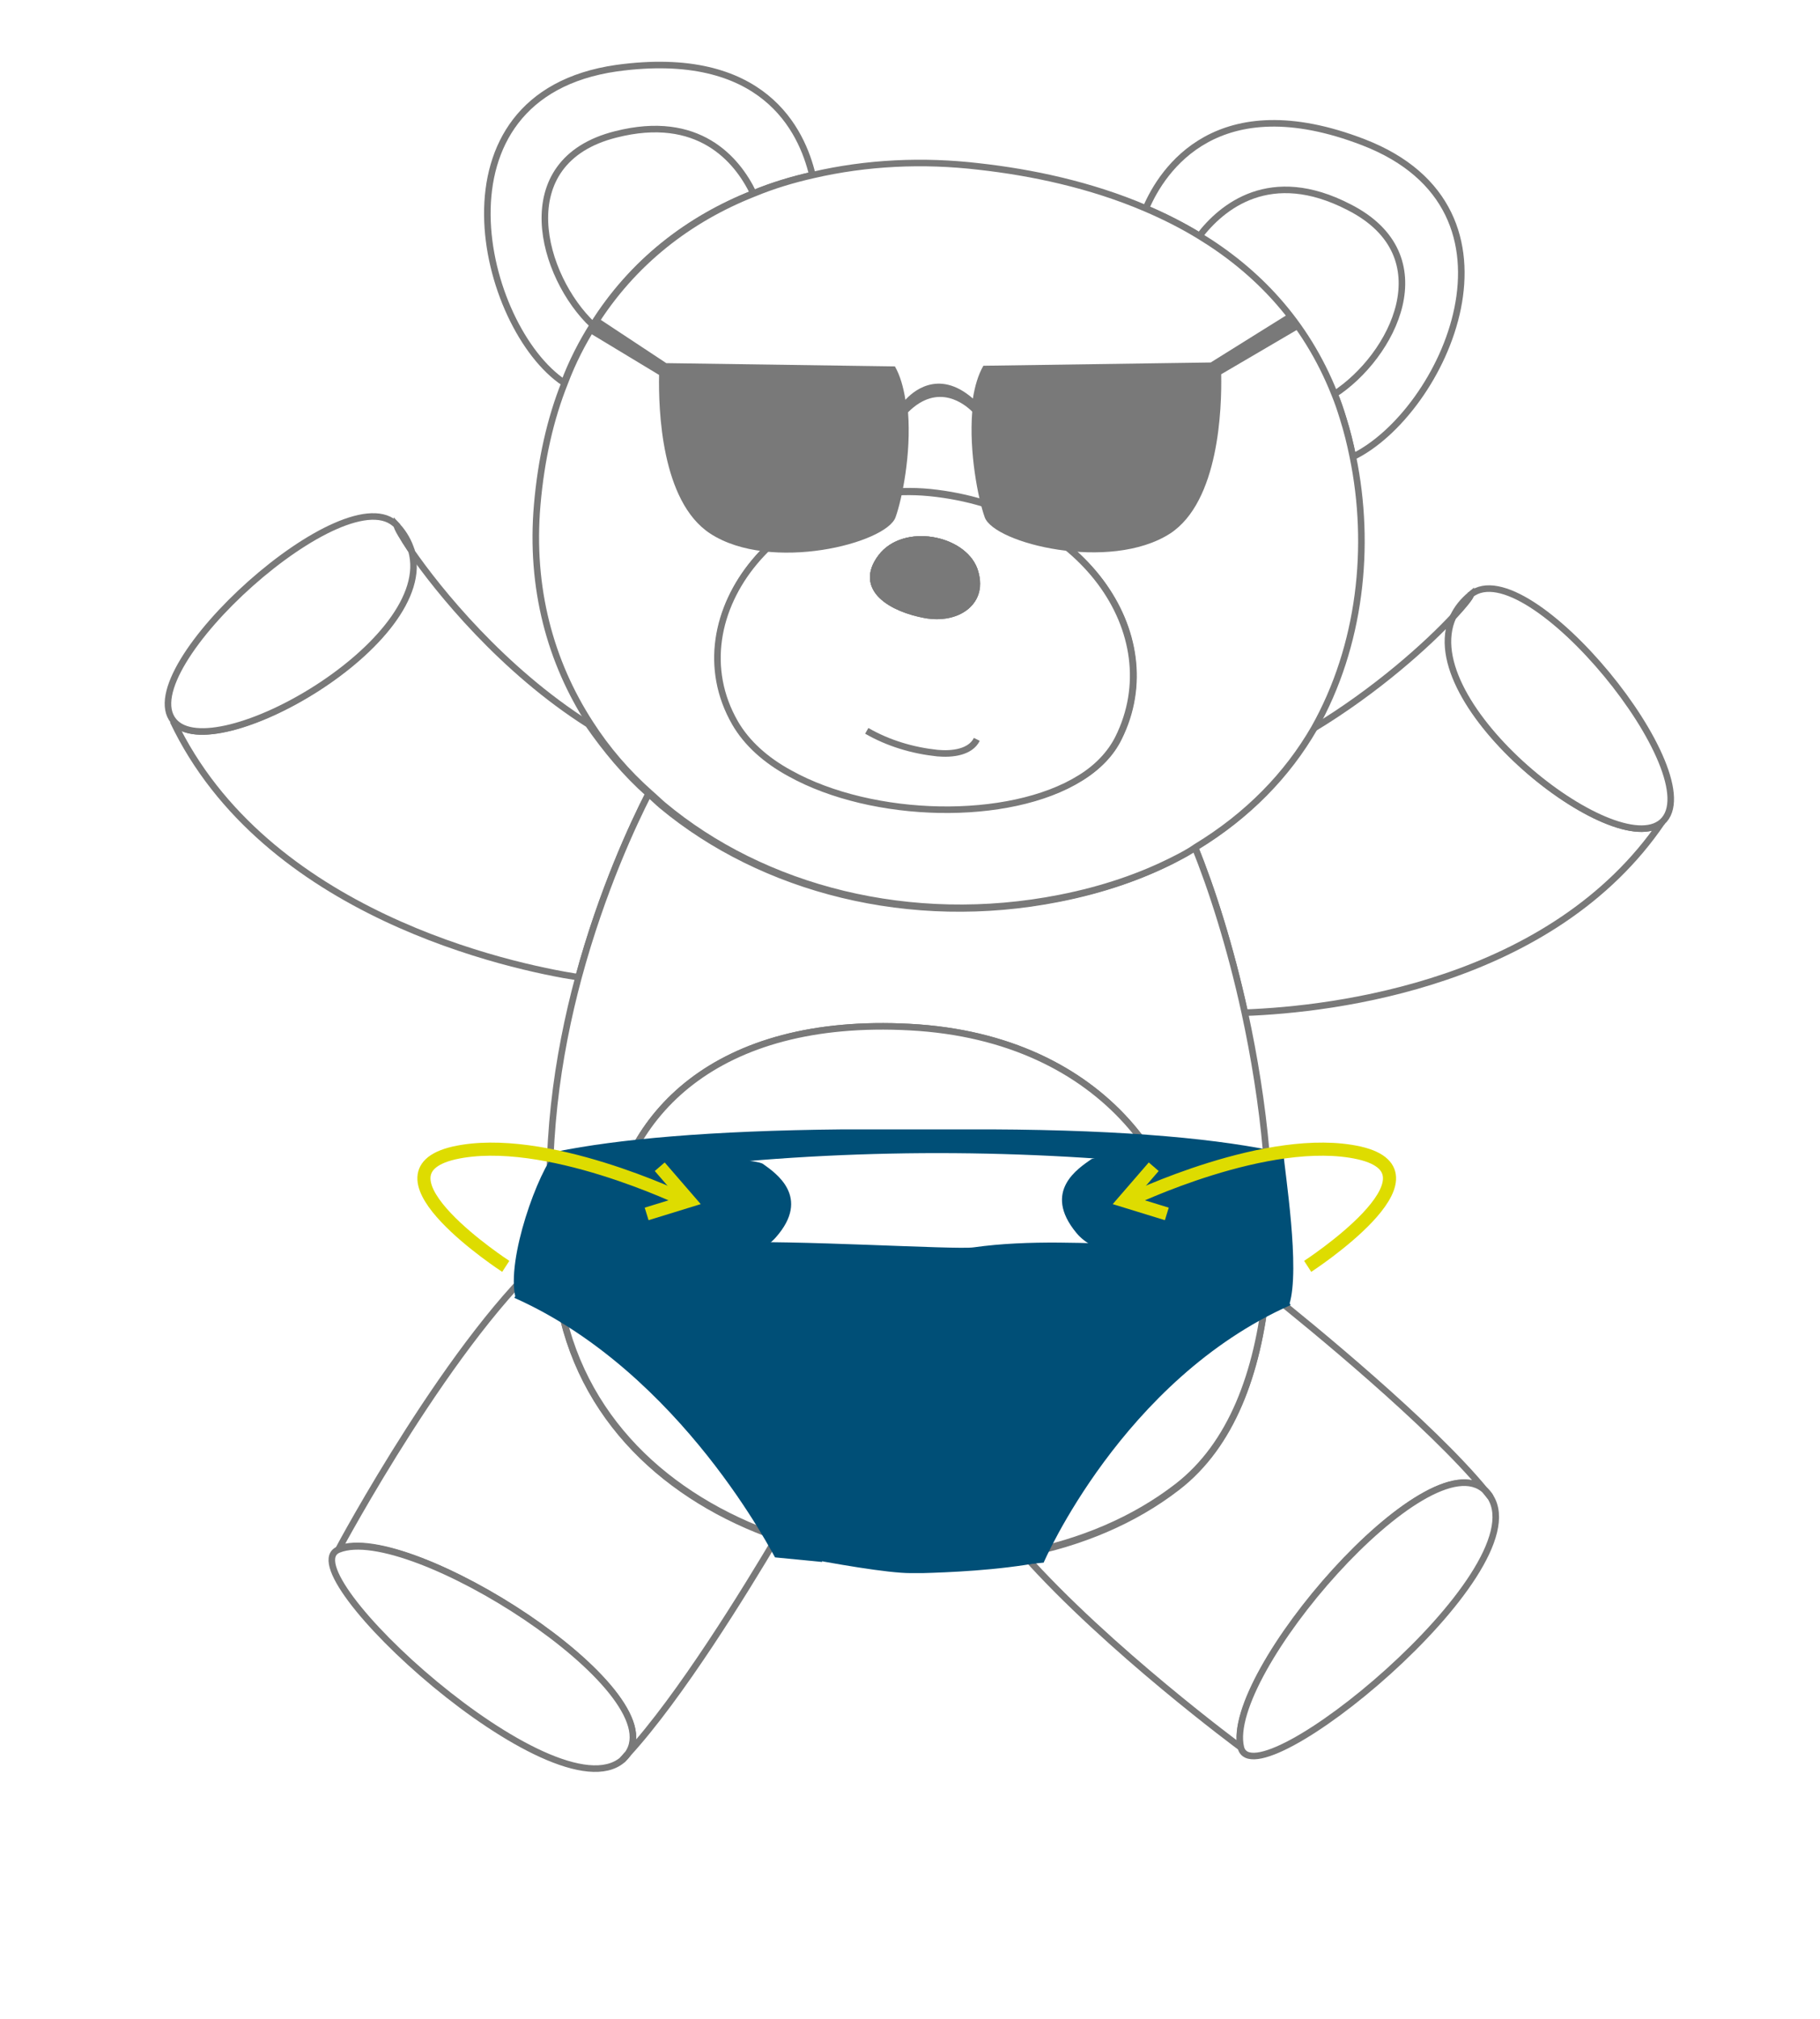 <?xml version="1.0" encoding="utf-8"?>
<!-- Generator: Adobe Illustrator 22.1.0, SVG Export Plug-In . SVG Version: 6.00 Build 0)  -->
<svg version="1.1" id="Calque_41" xmlns="http://www.w3.org/2000/svg" xmlns:xlink="http://www.w3.org/1999/xlink" x="0px" y="0px"
	 viewBox="0 0 277.8 308" style="enable-background:new 0 0 277.8 308;" xml:space="preserve">
<style type="text/css">
	.st0{fill-rule:evenodd;clip-rule:evenodd;fill:#2B8B9D;}
	.st1{fill:none;}
	.st2{fill:#FFFFFF;}
	.st3{fill:#1D1D1B;}
	.st4{fill:#797979;}
	.st5{fill:#323232;}
	.st6{fill:#878787;}
	.st7{fill-rule:evenodd;clip-rule:evenodd;fill:#797979;}
	.st8{fill:#FFFFFF;stroke:#797979;stroke-miterlimit:10;}
	.st9{fill:#FFFFFF;stroke:#797979;stroke-width:0.75;stroke-miterlimit:10;}
	.st10{fill:#666665;}
	.st11{fill:#004F77;}
	.st12{fill:#FFFFFF;stroke:#797979;stroke-linecap:round;}
	.st13{fill:none;stroke:#797979;stroke-linecap:round;}
	.st14{fill:none;stroke:#666665;stroke-miterlimit:10;}
	.st15{fill:#FFFFFF;stroke:#797979;}
	.st16{opacity:0.9;fill:#FFFFFF;stroke:#797979;}
	.st17{fill:#F7D9B7;stroke:#D3AC7B;stroke-miterlimit:10;}
	.st18{fill:#FCE9DC;}
	.st19{fill:none;stroke:#D3AC7B;stroke-miterlimit:10;}
	.st20{fill:#EDEDED;stroke:#797979;stroke-linecap:round;}
	.st21{fill:#797979;stroke:#797979;stroke-miterlimit:10;}
	.st22{fill:none;stroke:#797979;stroke-miterlimit:10;}
	.st23{fill:none;stroke:#DEDC00;stroke-width:2;stroke-miterlimit:10;}
	.st24{fill:none;stroke:#ADADAD;stroke-width:0.496;stroke-miterlimit:10;}
	.st25{fill:#EDEDED;stroke:#797979;stroke-miterlimit:10;}
	.st26{fill:#FFFADB;stroke:#ADADAD;stroke-width:0.516;stroke-miterlimit:10;}
	.st27{opacity:0.9;fill:none;stroke:#A9A9AF;stroke-width:0.387;stroke-linecap:round;}
	.st28{fill:none;stroke:#A9A9AF;stroke-width:0.387;stroke-linecap:round;}
	.st29{opacity:0.9;fill:#F6F1EE;}
	.st30{fill:#F7D9B7;}
	.st31{fill:#F7D9B7;stroke:#D3AC7B;stroke-width:0.738;stroke-miterlimit:10;}
	.st32{fill:#563527;}
	.st33{fill:#9E8059;}
	.st34{opacity:0.9;fill:none;stroke:#797979;stroke-width:0.352;stroke-linecap:round;}
	.st35{fill:#FFFFFF;stroke:#797979;stroke-width:0.723;stroke-linecap:round;}
	.st36{fill:#EFEFEF;}
	.st37{fill:#797979;stroke:#797979;}
	.st38{fill:#9C9C9C;stroke:#797979;}
	.st39{fill:#797979;stroke:#76787B;stroke-width:0.163;}
	.st40{fill:none;stroke:#140E00;stroke-width:0.256;stroke-miterlimit:10;}
</style>
<g id="Calque_6">
</g>
<g id="Calque_5">
</g>
<g id="Calque_4">
</g>
<g id="Calque_3">
</g>
<g id="Calque_2">
	<rect class="st2" width="277.8" height="308"/>
	<g>
		<path class="st15" d="M226.7,227.4c-8.6-8.2-39.9,28.1-37.3,39.2c0,0-20.2-14.9-33.2-29.5c8.8-1.7,16.9-5.1,23.5-10.2
			c8.3-6.4,12.3-17.4,13.6-30C200.1,202.3,218.4,217.3,226.7,227.4z"/>
		<path class="st15" d="M95.8,267.6c7-9.6-33.5-35.5-44.1-31.3c0,0,17.6-32.9,32.7-45.6c0.2,2.4,0.5,4.8,0.9,7.2
			c3.1,18.6,16.7,30.8,33.3,36.6C113.8,242.6,103.8,258.9,95.8,267.6z"/>
		<path class="st15" d="M99,121.1c-2.3,4.5-7.1,14.7-10.7,28c-10.3-1.6-47.9-9.6-61.9-39.1c6,7.3,40.3-12,36.3-26
			c4.2,6.1,14,18.2,27.1,26.5C92.5,114.4,95.5,118,99,121.1z"/>
		<path class="st15" d="M26.5,110c-6.6-8,26.6-38,34.1-29.8v0c0,0.3,0.8,1.7,2.2,3.8c0,0,0,0,0,0C66.8,98,32.5,117.3,26.5,110z"/>
		<path class="st15" d="M62.8,84c-1.4-2.1-2.2-3.5-2.2-3.8C61.7,81.4,62.4,82.7,62.8,84z"/>
		<path class="st15" d="M253.7,125.4C237,150,203.7,154,190,154.5c-2.2-10.1-5.1-19.1-7.6-25.2c7.9-4.8,13.9-11,18-18.1
			c9.8-5.9,17.6-13,21.5-17.2C215.7,107.3,246.6,131.7,253.7,125.4z"/>
		<path class="st15" d="M253.7,125.4c-7.1,6.3-38-18-31.9-31.3c0,0,0,0,0,0c1.8-1.9,2.7-3.1,2.7-3.4
			C233.2,83.8,261.4,118.5,253.7,125.4z"/>
		<path class="st15" d="M224.5,90.7c0,0.3-1,1.5-2.7,3.4C222.4,92.8,223.3,91.7,224.5,90.7z"/>
		<path class="st15" d="M190,154.5c-2.2-10.1-5.1-19.1-7.6-25.2c-1.1,0.7-2.2,1.3-3.3,1.9c-5.1,2.6-10.9,4.6-17.5,5.9
			c-22.7,4.5-45.2-1.4-60.6-14.2c-0.7-0.6-1.3-1.2-2-1.8c-2.3,4.5-7.1,14.7-10.7,28c-3.2,11.9-5.4,26.3-3.9,41.5v0
			c0.2,2.4,0.5,4.8,0.9,7.2c3.1,18.6,16.7,30.8,33.3,36.6c11.9,4.2,25.3,5,37.6,2.6c8.8-1.7,16.9-5.1,23.5-10.2
			c8.3-6.4,12.3-17.4,13.6-30v0C194.7,183.3,192.9,167.9,190,154.5z M181.5,197.7c-0.6,7.9-4.1,15-10.4,19.4
			c-6.1,4.2-14.6,6.7-23.8,7.5c-9.7,0.9-20.1-0.1-29.1-2.7c-11.8-3.5-21.4-9.9-23.9-19.1c-1.4-5-1.8-10.1-1.3-15
			c1.9-17.7,16.3-32.7,45.9-31.1C169,158.3,182.8,179.8,181.5,197.7z"/>
		<path class="st15" d="M95.8,267.6L95.8,267.6c-0.3,0.3-0.5,0.6-0.8,0.9c-10.4,8.8-51.4-28.9-43.3-32.1
			C62.4,232.1,102.8,257.9,95.8,267.6z"/>
		<path class="st15" d="M95.8,267.6c-0.2,0.3-0.5,0.6-0.8,0.9C95.3,268.2,95.6,267.9,95.8,267.6z"/>
		<path class="st15" d="M181.5,197.7c-0.6,7.9-4.1,15-10.4,19.4c-6.1,4.2-14.6,6.7-23.8,7.5c-9.7,0.9-20.1-0.1-29.1-2.7
			c-11.8-3.5-21.4-9.9-23.9-19.1c-1.4-5-1.8-10.1-1.3-15c1.9-17.7,16.3-32.7,45.9-31.1C169,158.3,182.8,179.8,181.5,197.7z"/>
		<path class="st15" d="M189.4,266.6c-2.7-11.2,28.7-47.4,37.3-39.2c0.3,0.3,0.5,0.6,0.8,1C234.7,239.9,191.5,275.1,189.4,266.6z"/>
		<path class="st15" d="M227.5,228.4c-0.2-0.3-0.5-0.6-0.8-1C227,227.7,227.3,228,227.5,228.4z"/>
		<path class="st15" d="M206.5,69.7c-0.4-2-0.9-4-1.5-5.9c-0.4-1.3-0.8-2.5-1.3-3.7c-4.4-11.1-11.9-18.8-20.6-24.1
			c-2.6-1.6-5.4-3-8.2-4.2c2.5-5.9,10.9-18.7,33.2-10.1C234.8,32,220.3,63,206.5,69.7z"/>
		<path class="st15" d="M203.6,60.2c-4.4-11.1-11.9-18.8-20.6-24.1c3.5-4.6,10.9-10.7,22.9-4.5C220.5,39,212.6,54.4,203.6,60.2z"/>
		<path class="st15" d="M124,26.7c-3.1,0.7-6.1,1.6-9,2.8c-9.9,3.9-18.5,10.5-24.5,20.1c-1.7,2.7-3.2,5.6-4.4,8.8
			c-12.6-8.4-21.3-43.8,8-48C116.6,7.3,122.4,20,124,26.7z"/>
		<path class="st15" d="M115,29.5c-9.9,3.9-18.5,10.5-24.5,20.1c-7.8-7.3-12.9-25,3.5-29.1C106.6,17.3,112.5,24.3,115,29.5z"/>
		<path class="st15" d="M206.5,69.7c-0.4-2-0.9-4-1.5-5.9c-0.4-1.3-0.8-2.5-1.3-3.7c-4.4-11.1-11.9-18.8-20.6-24.1
			c-2.6-1.6-5.4-3-8.2-4.2c-8.4-3.6-17.4-5.5-25.5-6.4c-8.5-1-17.1-0.6-25.3,1.3c-3.1,0.7-6.1,1.6-9,2.8
			c-9.9,3.9-18.5,10.5-24.5,20.1c-1.7,2.7-3.2,5.6-4.4,8.8c-2.2,5.5-3.6,11.7-4.2,18.6c-1.1,12.7,2,24,8.1,33.4
			c2.5,3.9,5.6,7.5,9.1,10.6c0.7,0.6,1.3,1.2,2,1.8c15.3,12.8,37.8,18.7,60.6,14.2c6.6-1.3,12.4-3.3,17.5-5.9
			c1.2-0.6,2.3-1.2,3.3-1.9c7.9-4.8,13.9-11,18-18.1C207.7,98.5,209.3,83.3,206.5,69.7z M164.9,61.6c1.7-0.2,3,2.1,3,2.1
			c-0.5,4.2-4.3,4.3-5.2,4.3h0c-0.1,0-0.2,0-0.2,0l-0.5-3.2C163,62.5,164,61.7,164.9,61.6z M121.3,60.4c1.7-0.2,3,2.1,3,2.1
			c-0.5,4.2-4.2,4.3-5.2,4.3h0c-0.1,0-0.2,0-0.2,0l-0.5-3.2C119.4,61.2,120.4,60.5,121.3,60.4z M170.8,112.5
			c-1.2,2.5-3.2,4.5-5.8,6.1c-10.9,6.8-31.8,6.3-44.3-0.7c-3.6-2-6.6-4.6-8.4-7.7c-9.5-16.5,7.5-37.3,29.7-35.1
			C165.1,77.5,178.6,96.7,170.8,112.5z"/>
		<path class="st15" d="M124.3,62.4c-0.5,4.2-4.2,4.3-5.2,4.3h0c-0.1,0-0.2,0-0.2,0l-0.5-3.2c0.9-2.3,2-3.1,2.9-3.2
			C123,60.2,124.3,62.4,124.3,62.4z"/>
		<path class="st15" d="M167.9,63.7c-0.5,4.2-4.3,4.3-5.2,4.3h0c-0.1,0-0.2,0-0.2,0l-0.5-3.2c0.9-2.3,2-3.1,2.9-3.1
			C166.6,61.4,167.9,63.7,167.9,63.7z"/>
		<path class="st15" d="M141.2,93.8c-4.9-0.9-10.4-3.9-6.7-8.8c3.5-4.6,12.4-2.9,14.2,1.9C150.4,91.9,146.1,94.7,141.2,93.8z"/>
		<path class="st15" d="M141.9,75.2c-22.2-2.2-39.2,18.6-29.7,35.1c1.8,3.1,4.7,5.7,8.4,7.7c12.6,7,33.4,7.5,44.3,0.7
			c2.6-1.6,4.6-3.7,5.8-6.1C178.6,96.7,165.1,77.5,141.9,75.2z M134.5,85c3.5-4.6,12.4-2.9,14.2,1.9c1.8,4.9-2.5,7.7-7.5,6.8
			C136.3,92.9,130.8,89.9,134.5,85z"/>
		<path class="st15" d="M141.2,93.8c-4.9-0.9-10.4-3.9-6.7-8.8c3.5-4.6,12.4-2.9,14.2,1.9C150.4,91.9,146.1,94.7,141.2,93.8z"/>
		<path class="st21" d="M141.2,93.8c-4.9-0.9-10.4-3.9-6.7-8.8c3.5-4.6,12.4-2.9,14.2,1.9C150.4,91.9,146.1,94.7,141.2,93.8z"/>
		<path class="st4" d="M124.3,62.4c-0.5,4.2-4.2,4.3-5.2,4.3h0c-0.1,0-0.2,0-0.2,0l-0.5-3.2c0.9-2.3,2-3.1,2.9-3.2
			C123,60.2,124.3,62.4,124.3,62.4z"/>
		<path class="st22" d="M122.5,70.7c-1.9-1.4-2.9-2.7-3.3-4"/>
		<path class="st4" d="M167.9,63.7c-0.5,4.2-4.3,4.3-5.2,4.3h0c-0.1,0-0.2,0-0.2,0l-0.5-3.2c0.9-2.3,2-3.1,2.9-3.1
			C166.6,61.4,167.9,63.7,167.9,63.7z"/>
		<path class="st22" d="M166.1,72c-1.9-1.4-2.9-2.7-3.3-4"/>
		<path class="st15" d="M132.3,111.5c3.3,1.9,7,3,10.8,3.4c2.2,0.2,5-0.1,6-2.1"/>
	</g>
	<g>
		<path class="st11" d="M195.9,175.9c-9.4-2.1-23.5-3.5-44.6-3.6H141h-1.9h-10.4c-20.5,0.2-34.4,1.5-43.8,3.4
			c-2.7,2.8-7.7,16.5-6.2,22.3c0.2,0,0.3-0.1,0.3-0.1c27.2,11.4,41.7,39.4,41.7,39.4c6.7,1.3,14.8,2.7,18.3,2.7v0c0,0,0.3,0,0.9,0
			c0.6,0,0.9,0,0.9,0v0c3.6-0.1,11.7-0.4,18.3-1.7c0,0,9.4-28.1,36.6-39.5c0,0,0.4,0.1,1.1,0.2C198.5,193.6,196.1,178.8,195.9,175.9
			z"/>
		<path class="st11" d="M197,199.1l-3.9-5.9c0,0-34.9,15-41,45.9l7.2-0.7C159.3,238.4,171.3,210.5,197,199.1z"/>
		<path class="st11" d="M78.5,198l3.9-5.9c0,0,37,15.3,43.1,46.2l-7.2-0.7C118.2,237.6,104.1,209.4,78.5,198z"/>
		<path class="st2" d="M96.4,179.1c26.2-3.6,52.7-4.1,79-1.7c1.9,0.2,3.9,0.4,5.5,1.5c3.4,2.3,3.1,8.3-0.6,10.2
			c-1.7,0.9-3.8,0.9-5.7,0.8c-8.7-0.2-17.4-0.8-26,0.4c-2.6,0.4-28-1.2-38-0.7c-3.4,0.2-6.9,0.7-10.1-0.4c-3.2-1.1-5.9-4.8-4.5-7.9
			L96.4,179.1z"/>
		<path class="st11" d="M194.7,176.9c0,0-26.4-1.3-28.2,0c-1.8,1.3-7.5,4.8-2.2,11.2c5.3,6.4,19.8,1.5,24.6,1.9s7.7,3.2,7.7,3.2"/>
		<path class="st11" d="M178,177.7c0,0-13.7-1.4-14.2,4.7c-0.6,6.1,8.2,7.5,13.7,7.1L178,177.7z"/>
		<path class="st11" d="M88.3,176.6c0,0,26.4-0.4,28.2,1c1.8,1.3,7.4,5,1.9,11.2c-5.5,6.2-19.9,0.8-24.6,1.1c-4.8,0.3-7.8,3-7.8,3"
			/>
		<path class="st11" d="M104.9,178c0,0,13.7-0.9,14.1,5.2c0.3,6.2-8.5,7.3-13.9,6.6L104.9,178z"/>
		<g>
			<path class="st23" d="M77.2,193.2c0,0-21.7-14.1-7.9-17.3c13.8-3.1,35.1,7.2,35.1,7.2"/>
			<polyline class="st23" points="98.7,185.2 105.2,183.2 100.7,178 			"/>
		</g>
		<g>
			<path class="st23" d="M199.6,193.2c0,0,21.7-14.1,7.9-17.3c-13.8-3.1-35.1,7.2-35.1,7.2"/>
			<polyline class="st23" points="178.1,185.2 171.6,183.2 176.1,178 			"/>
		</g>
	</g>
	<path class="st4" d="M198,50.3l-1.5-2.3l-11.7,7.3l0,0l-34.7,0.5c-0.8,1.4-1.3,3.1-1.6,5c-5.4-4.7-9.4-0.8-10.3,0.2
		c-0.3-1.9-0.8-3.7-1.6-5.1l-34.9-0.5l0,0l-10.3-6.8L90,50.8l10.6,6.4c-0.1,5.2,0.3,19.3,7.8,24.2c9.2,6,26.9,1.5,28.3-2.5
		c1-2.8,2.4-9.7,1.9-16c4.6-4.6,8.7-1.2,9.8-0.1c-0.5,6.2,0.9,13.3,1.9,16.1c1.4,4,19.1,8.4,28.3,2.5c7.5-4.9,7.9-19.2,7.8-24.3
		L198,50.3z"/>
</g>
</svg>
